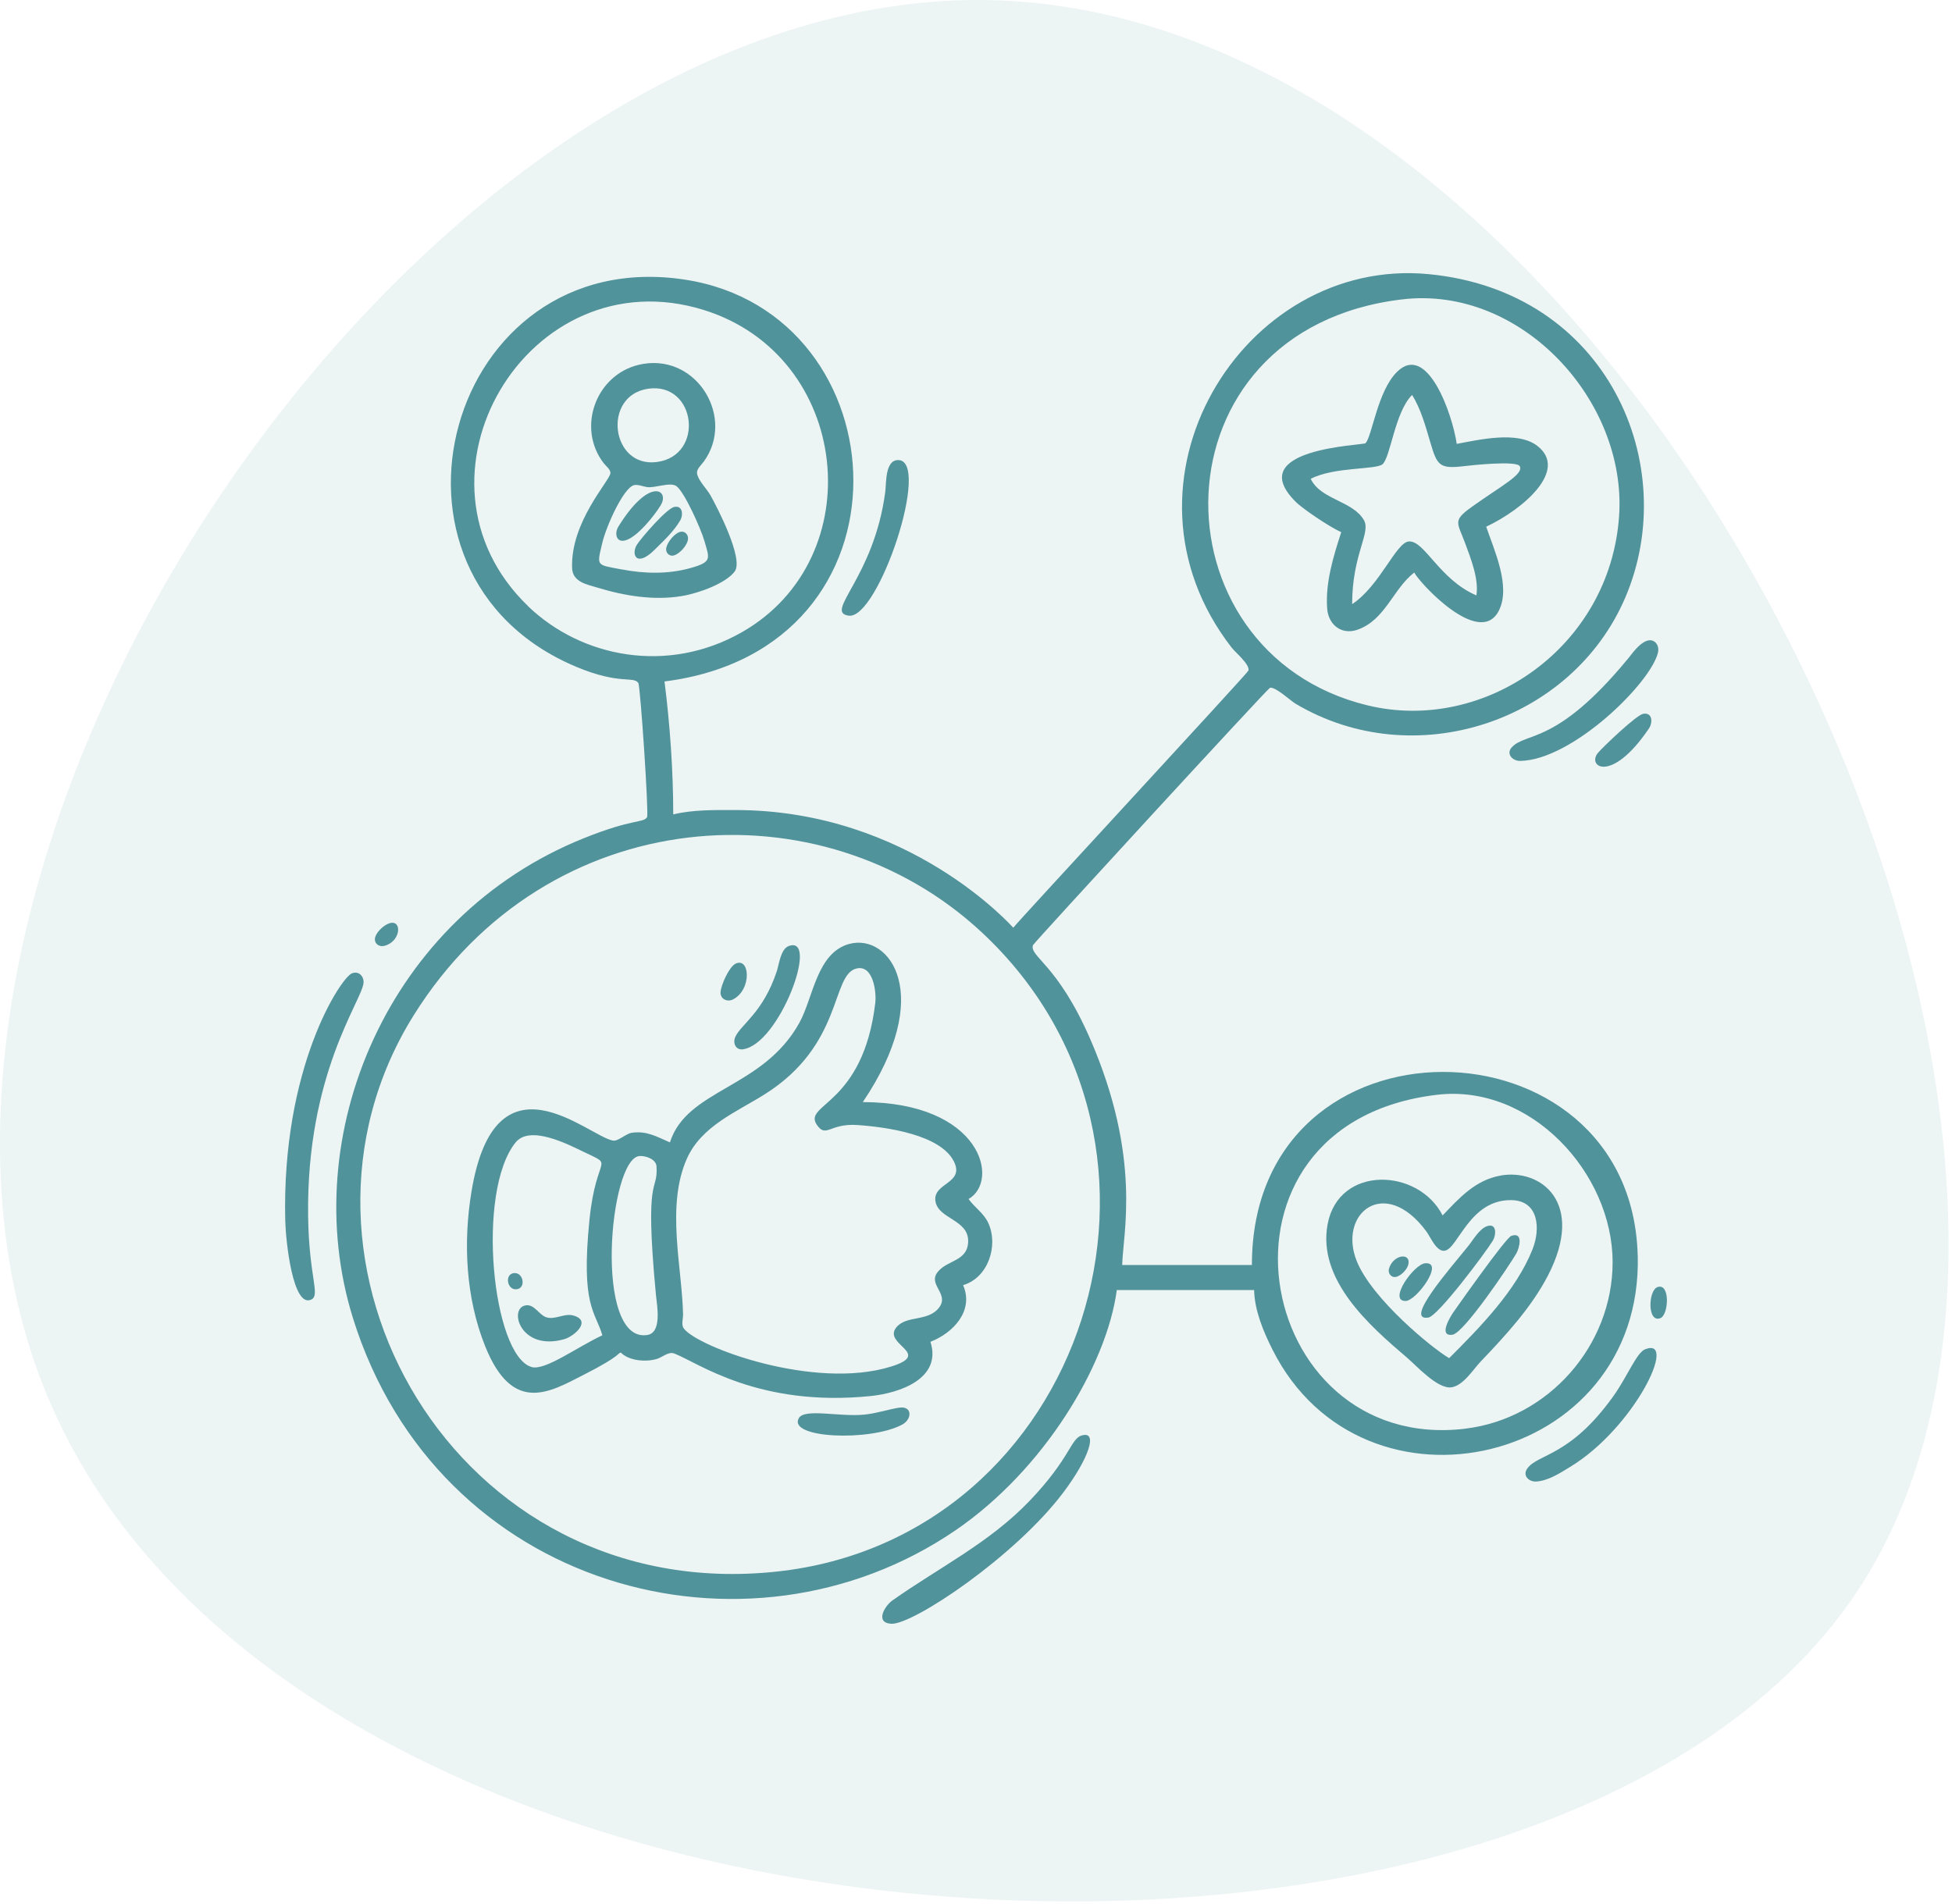 <svg width="493" height="481" viewBox="0 0 493 481" fill="none" xmlns="http://www.w3.org/2000/svg">
<path d="M410.944 166.648C393.091 188.279 385.443 184.855 381.823 188.777C380.262 190.47 382.072 192.24 383.908 192.214C397.105 192.057 417.162 172.327 418.762 164.732C419.143 162.909 417.779 161.177 415.837 161.912C413.856 162.66 412.243 165.086 410.957 166.661L410.944 166.648Z" fill="#52939C"/>
<path d="M414.997 180.317C413.292 180.618 404.857 188.673 403.598 190.168C400.698 193.605 406.943 198.118 416.479 183.99C417.437 182.56 417.384 179.897 415.01 180.317H414.997Z" fill="#52939C"/>
<path d="M97.087 238.927C101.232 237.878 101.625 232.329 98.464 233.195C97.073 233.575 95.302 235.215 94.817 236.566C94.253 238.114 95.565 239.308 97.087 238.927Z" fill="#52939C"/>
<path d="M223.582 124.264C220.709 146.026 208.024 154.632 214.347 155.524C221.85 156.586 235.388 115.894 226.73 116.222C223.516 116.34 223.87 122.06 223.582 124.264Z" fill="#52939C"/>
<path d="M418.605 325.138C416.256 325.977 416.007 334.307 419.365 332.969C421.477 332.129 421.858 323.97 418.605 325.138Z" fill="#52939C"/>
<path d="M415.55 340.813C413.32 341.666 411.103 347.608 407.443 352.724C396.516 368.007 388.488 367.167 385.746 370.945C384.421 372.755 386.166 374.369 388.015 374.251C391.085 374.041 393.997 372.113 396.542 370.565C412.782 360.7 423.866 337.613 415.537 340.826L415.55 340.813Z" fill="#52939C"/>
<path d="M377.06 313.358C377.847 312.073 378.11 308.924 375.631 309.724C373.663 310.354 372.076 313.201 370.843 314.736C366.501 320.166 354.353 333.874 360.768 332.825C363.221 332.418 375.171 316.454 377.06 313.358Z" fill="#52939C"/>
<path d="M359.942 319.117C357.082 319.353 350.497 328.64 354.984 328.64C357.738 328.64 364.927 318.684 359.942 319.117Z" fill="#52939C"/>
<path d="M378.937 296.974C372.588 298.115 368.574 302.614 364.35 307.035C358.224 295.019 338.114 294.258 335.307 309.239C332.684 323.262 345.788 334.806 355.273 342.886C357.778 345.011 363.038 350.914 366.554 350.455C369.545 350.062 372.064 345.93 373.992 343.909C380.223 337.39 386.808 330.241 390.98 322.16C400.464 303.795 389.169 295.124 378.937 296.961V296.974ZM387.07 315.562C382.925 326.004 373.821 335.265 366.003 343.083C361.858 340.696 346.549 328.22 342.666 318.579C337.826 306.563 349.737 296.777 360.297 311.141C361.294 312.505 362.815 316.296 364.901 315.942C368.246 315.391 371.158 303.021 381.692 303.165C388.723 303.257 389.077 310.511 387.07 315.549V315.562Z" fill="#52939C"/>
<path d="M381.705 312.19C380.209 312.715 367.078 331.46 367.039 331.526C366.318 332.562 363.156 337.678 366.842 337.167C369.741 336.76 381.154 319.733 382.951 316.664C383.712 315.365 384.866 311.088 381.705 312.19Z" fill="#52939C"/>
<path d="M413.62 317.215C412.111 255.81 316.18 254.013 316.18 319.55H283.425C283.582 311.639 288.449 292.592 275.331 262.434C267.08 243.479 259.957 241.669 260.888 238.757C261.046 238.245 320.247 173.823 320.758 173.731C322.214 173.482 325.874 176.971 327.199 177.758C357.121 195.572 396.999 182.454 410.485 150.945C424.77 117.547 406.077 73.55 360.781 69.247C313.832 64.774 278.729 121.942 311.077 163.604C311.982 164.772 315.708 167.854 315.314 169.389C315.144 170.032 256.848 233.011 255.917 234.349C255.851 234.349 229.851 204.624 185.723 204.624C180.554 204.624 175.097 204.506 170.034 205.726C170.034 194.733 169.207 183.058 167.83 172.144C233.026 163.906 228.08 79.151 173.064 70.651C112.958 61.377 89.884 145.108 145.543 168.445C156.588 173.075 159.959 170.714 161.219 172.537C161.73 173.272 163.908 205.726 163.422 206.434C162.373 207.969 159.959 206.71 147.471 211.734C97.912 231.62 74.798 286.807 89.123 332.904C110.439 401.445 188.596 422.604 241.33 386.569C263.591 371.352 279.503 344.946 282.061 325.886H316.744C316.849 331.028 319.079 336.354 321.362 340.892C344.239 386.543 414.932 370.132 413.633 317.228L413.62 317.215ZM354.17 75.623C384.249 72.068 410.904 101.255 408.924 130.324C406.654 163.552 374.909 185.354 345.367 178.178C290.43 164.837 290.312 83.165 354.17 75.623ZM133.422 153.162C99.906 120.958 133.343 64.499 177.734 78.299C214.91 89.856 220.249 140.95 187.363 159.708C168.578 170.412 146.868 166.083 133.409 153.175L133.422 153.162ZM196.178 396.998C114.86 405.734 65.694 318.434 104.536 256.387C138.315 202.433 207.499 197.829 247.928 235.49C306.093 289.667 274.177 388.615 196.178 396.998ZM370.134 360.897C316.154 367.443 301.2 283.829 362.972 276.549C386.597 273.768 407.284 296.331 407.284 318.854C407.284 339.922 391.044 358.352 370.134 360.884V360.897Z" fill="#52939C"/>
<path d="M355.692 319.418C356.413 316.296 351.796 316.9 350.799 320.52C350.458 321.78 351.52 322.921 352.793 322.501C353.987 322.121 355.416 320.638 355.692 319.418Z" fill="#52939C"/>
<path d="M77.816 307.035C77.396 271.368 91.209 253.121 91.799 248.411C92.022 246.68 90.619 245.145 88.848 245.893C86.067 247.047 71.086 269.649 72.044 308.412C72.175 313.502 73.946 330.424 78.577 328.299C81.017 327.184 77.999 322.724 77.816 307.035Z" fill="#52939C"/>
<path d="M227.006 355.598C224.041 356.109 221.221 357.067 218.203 357.356C211.907 357.959 203.144 355.69 201.741 358.261C198.96 363.35 219.738 364.177 227.832 359.887C230.403 358.536 230.482 355.007 227.006 355.611V355.598Z" fill="#52939C"/>
<path d="M217.916 278.399C236.189 251.284 224.737 235.818 214.61 238.415C206.293 240.554 205.414 251.966 201.925 258.302C192.703 275.067 173.525 274.975 169.196 288.578C165.877 287.148 163.345 285.6 159.567 286.151C158.072 286.361 156.104 288.381 154.779 288.119C148.417 286.925 125.12 264.572 119.086 300.961C116.947 313.843 117.629 327.827 122.522 340.04C129.514 357.499 138.972 351.583 147.46 347.268C157.18 342.322 156.012 341.692 156.813 341.692C158.898 343.791 163.175 344.106 165.903 343.28C167.281 342.873 168.842 341.338 170.311 341.915C176.306 344.224 191.549 355.532 219.857 352.659C227.216 351.911 237.96 348.265 234.995 338.951C240.754 336.721 246.04 331.106 243.246 324.639C249.582 322.776 252.219 314.643 249.608 308.95C248.441 306.418 246.185 305.067 244.624 302.89C252.626 298.259 247.864 278.477 217.929 278.399H217.916ZM134.25 345.326C124.333 342.401 120.187 301.001 130.223 288.591C133.817 284.157 143.209 288.945 147.184 290.861C155.54 294.914 150.582 291.149 148.876 308.137C146.673 330.109 150.372 331.211 152.13 337.311C145.584 340.368 137.647 346.323 134.237 345.326H134.25ZM163.424 337.245C149.886 339.226 153.835 292.645 161.496 292.028C163.057 291.91 165.707 292.815 165.811 294.639C166.205 301.604 162.676 295.688 165.667 327.118C165.93 329.821 167.281 336.681 163.424 337.245ZM236.792 321.36C234.326 324.547 239.678 326.764 237.291 330.149C234.549 334.032 228.856 332.103 226.311 335.396C223.005 339.672 235.612 341.915 225.091 345.195C205.69 351.269 176.148 340.289 172.685 335.566C172.016 334.648 172.528 333.14 172.515 332.077C172.292 320.284 168.16 304.648 173.472 292.71C177.158 284.42 186 280.93 193.175 276.405C213.049 263.877 209.848 246.234 216.302 244.659C220.565 243.623 221.379 250.654 221.064 253.344C217.968 279.343 202.646 278.845 206.319 284.157C208.681 287.581 209.494 283.698 216.578 284.197C224.029 284.708 237.383 286.637 240.846 293.261C243.876 299.033 235.52 298.718 236.255 303.441C236.976 307.979 244.65 308.032 244.519 313.62C244.401 318.684 239.232 318.224 236.819 321.333L236.792 321.36Z" fill="#52939C"/>
<path d="M185.159 252.451C189.987 249.919 189.37 241.603 185.723 243.465C184.123 244.292 182.09 248.844 181.985 250.615C181.867 252.386 183.716 253.212 185.159 252.451Z" fill="#52939C"/>
<path d="M187.639 265.058C196.835 263.851 207.093 236.094 199.209 238.98C197.15 239.727 196.782 243.558 196.179 245.381C192.716 255.784 187.272 258.643 185.724 261.896C185.016 263.405 185.75 265.32 187.652 265.071L187.639 265.058Z" fill="#52939C"/>
<path d="M144.705 332.287C142.448 331.696 140.048 333.546 137.831 332.706C136.021 332.011 134.853 329.256 132.597 329.781C128.399 330.765 131.56 341.39 142.501 338.295C144.98 337.599 149.637 333.585 144.705 332.287Z" fill="#52939C"/>
<path d="M273.245 362.589C270.359 363.416 270.399 368.296 260.023 379.144C249.83 389.796 237.171 395.948 225.352 404.317C223.489 405.629 220.879 409.906 225.076 410.181C230.468 410.535 256.402 393.206 268.602 376.953C274.977 368.453 277.391 361.409 273.245 362.602V362.589Z" fill="#52939C"/>
<path d="M166.9 127.569C169.17 123.83 164.054 120.262 156.144 133.079C155.199 134.613 155.54 137.145 157.915 136.515C160.945 135.702 165.326 130.206 166.9 127.582V127.569Z" fill="#52939C"/>
<path d="M327.2 126.73C328.893 128.422 335.373 132.869 338.744 134.443C336.75 140.582 334.717 147.167 335.189 153.713C335.491 157.832 338.836 160.495 342.876 159.065C349.881 156.586 351.836 148.768 357.188 144.622C358.29 146.984 373.69 163.853 378.557 154.251C381.653 148.151 377.35 138.929 375.356 133.053C384.749 128.606 396.201 118.754 388.264 112.628C383.293 108.784 373.572 111.08 367.918 112.129C366.777 104.403 360.389 86.379 352.793 93.974C347.874 98.88 346.51 110.359 344.87 111.959C344.293 112.523 313.768 113.231 327.187 126.703L327.2 126.73ZM349.173 117.272C351.193 115.527 352.295 104.075 356.637 99.772C358.841 103.249 360.048 107.682 361.202 111.605C362.973 117.639 363.511 118.505 369.847 117.744C371.526 117.547 383.07 116.275 383.843 117.783C384.88 119.817 379.082 122.768 371.775 128.002C366.764 131.583 368.076 131.898 370.03 137.198C371.434 140.989 373.559 146.328 372.877 150.408C363.445 146.341 359.785 136.476 355.811 136.778C352.584 137.014 348.53 147.967 341.499 152.611C341.499 140.044 346.287 134.614 344.49 131.426C341.709 126.507 333.497 126.218 331.044 120.958C336.842 117.901 347.507 118.702 349.173 117.272Z" fill="#52939C"/>
<path d="M172.225 150.565C176.698 149.817 183.402 147.285 185.566 144.347C187.888 141.186 181.158 128.186 179.414 125.09C178.535 123.516 176.292 121.338 176.043 119.58C175.885 118.478 177.21 117.363 177.787 116.55C185.619 105.662 176.318 89.737 162.584 91.902C150.725 93.764 145.347 107.919 152.548 117.101C153.073 117.757 154.267 118.636 154.162 119.58C153.926 121.522 144.035 131.937 144.494 143.534C144.638 147.075 148.311 147.653 151.027 148.479C157.769 150.539 165.207 151.745 172.225 150.565ZM163.699 98.198C175.82 96.454 178.063 115.107 165.902 116.707C154.241 118.242 152.037 99.877 163.699 98.198ZM157.087 143.862C150.555 142.602 150.686 143.166 152.102 137.198C153.152 132.764 157.494 123.214 160.117 122.558C161.088 122.309 162.439 122.912 163.423 123.043C165.404 123.332 169.234 121.705 170.808 122.781C172.816 124.172 177 133.498 177.905 136.647C179.191 141.12 179.899 141.946 174.442 143.481C168.815 145.068 162.82 144.95 157.1 143.848L157.087 143.862Z" fill="#52939C"/>
<path d="M171.674 134.39C170.257 134.849 168.644 136.883 168.289 138.299C167.974 139.546 169.011 140.7 170.296 140.28C171.713 139.821 173.471 137.84 173.746 136.371C173.983 135.125 172.959 133.97 171.674 134.39Z" fill="#52939C"/>
<path d="M170.297 128.055C168.382 128.449 162.177 135.624 160.931 137.487C159.317 139.874 160.603 143.573 165.338 138.864C167.634 136.582 170.166 134.273 171.818 131.426C172.579 130.115 172.461 127.622 170.297 128.055Z" fill="#52939C"/>
<path d="M129.841 321.596C127.401 321.806 128.031 325.859 130.392 325.689C132.937 325.505 132.228 321.386 129.841 321.596Z" fill="#52939C"/>
<path d="M248.843 0.012C410.473 2.184 548.421 282.635 469.025 402.053C389.628 521.501 77.531 503.015 12.916 354.889C-45.214 221.659 103.383 -1.918 248.843 0.012Z" fill="#498C95" fill-opacity="0.1"/>
</svg>
